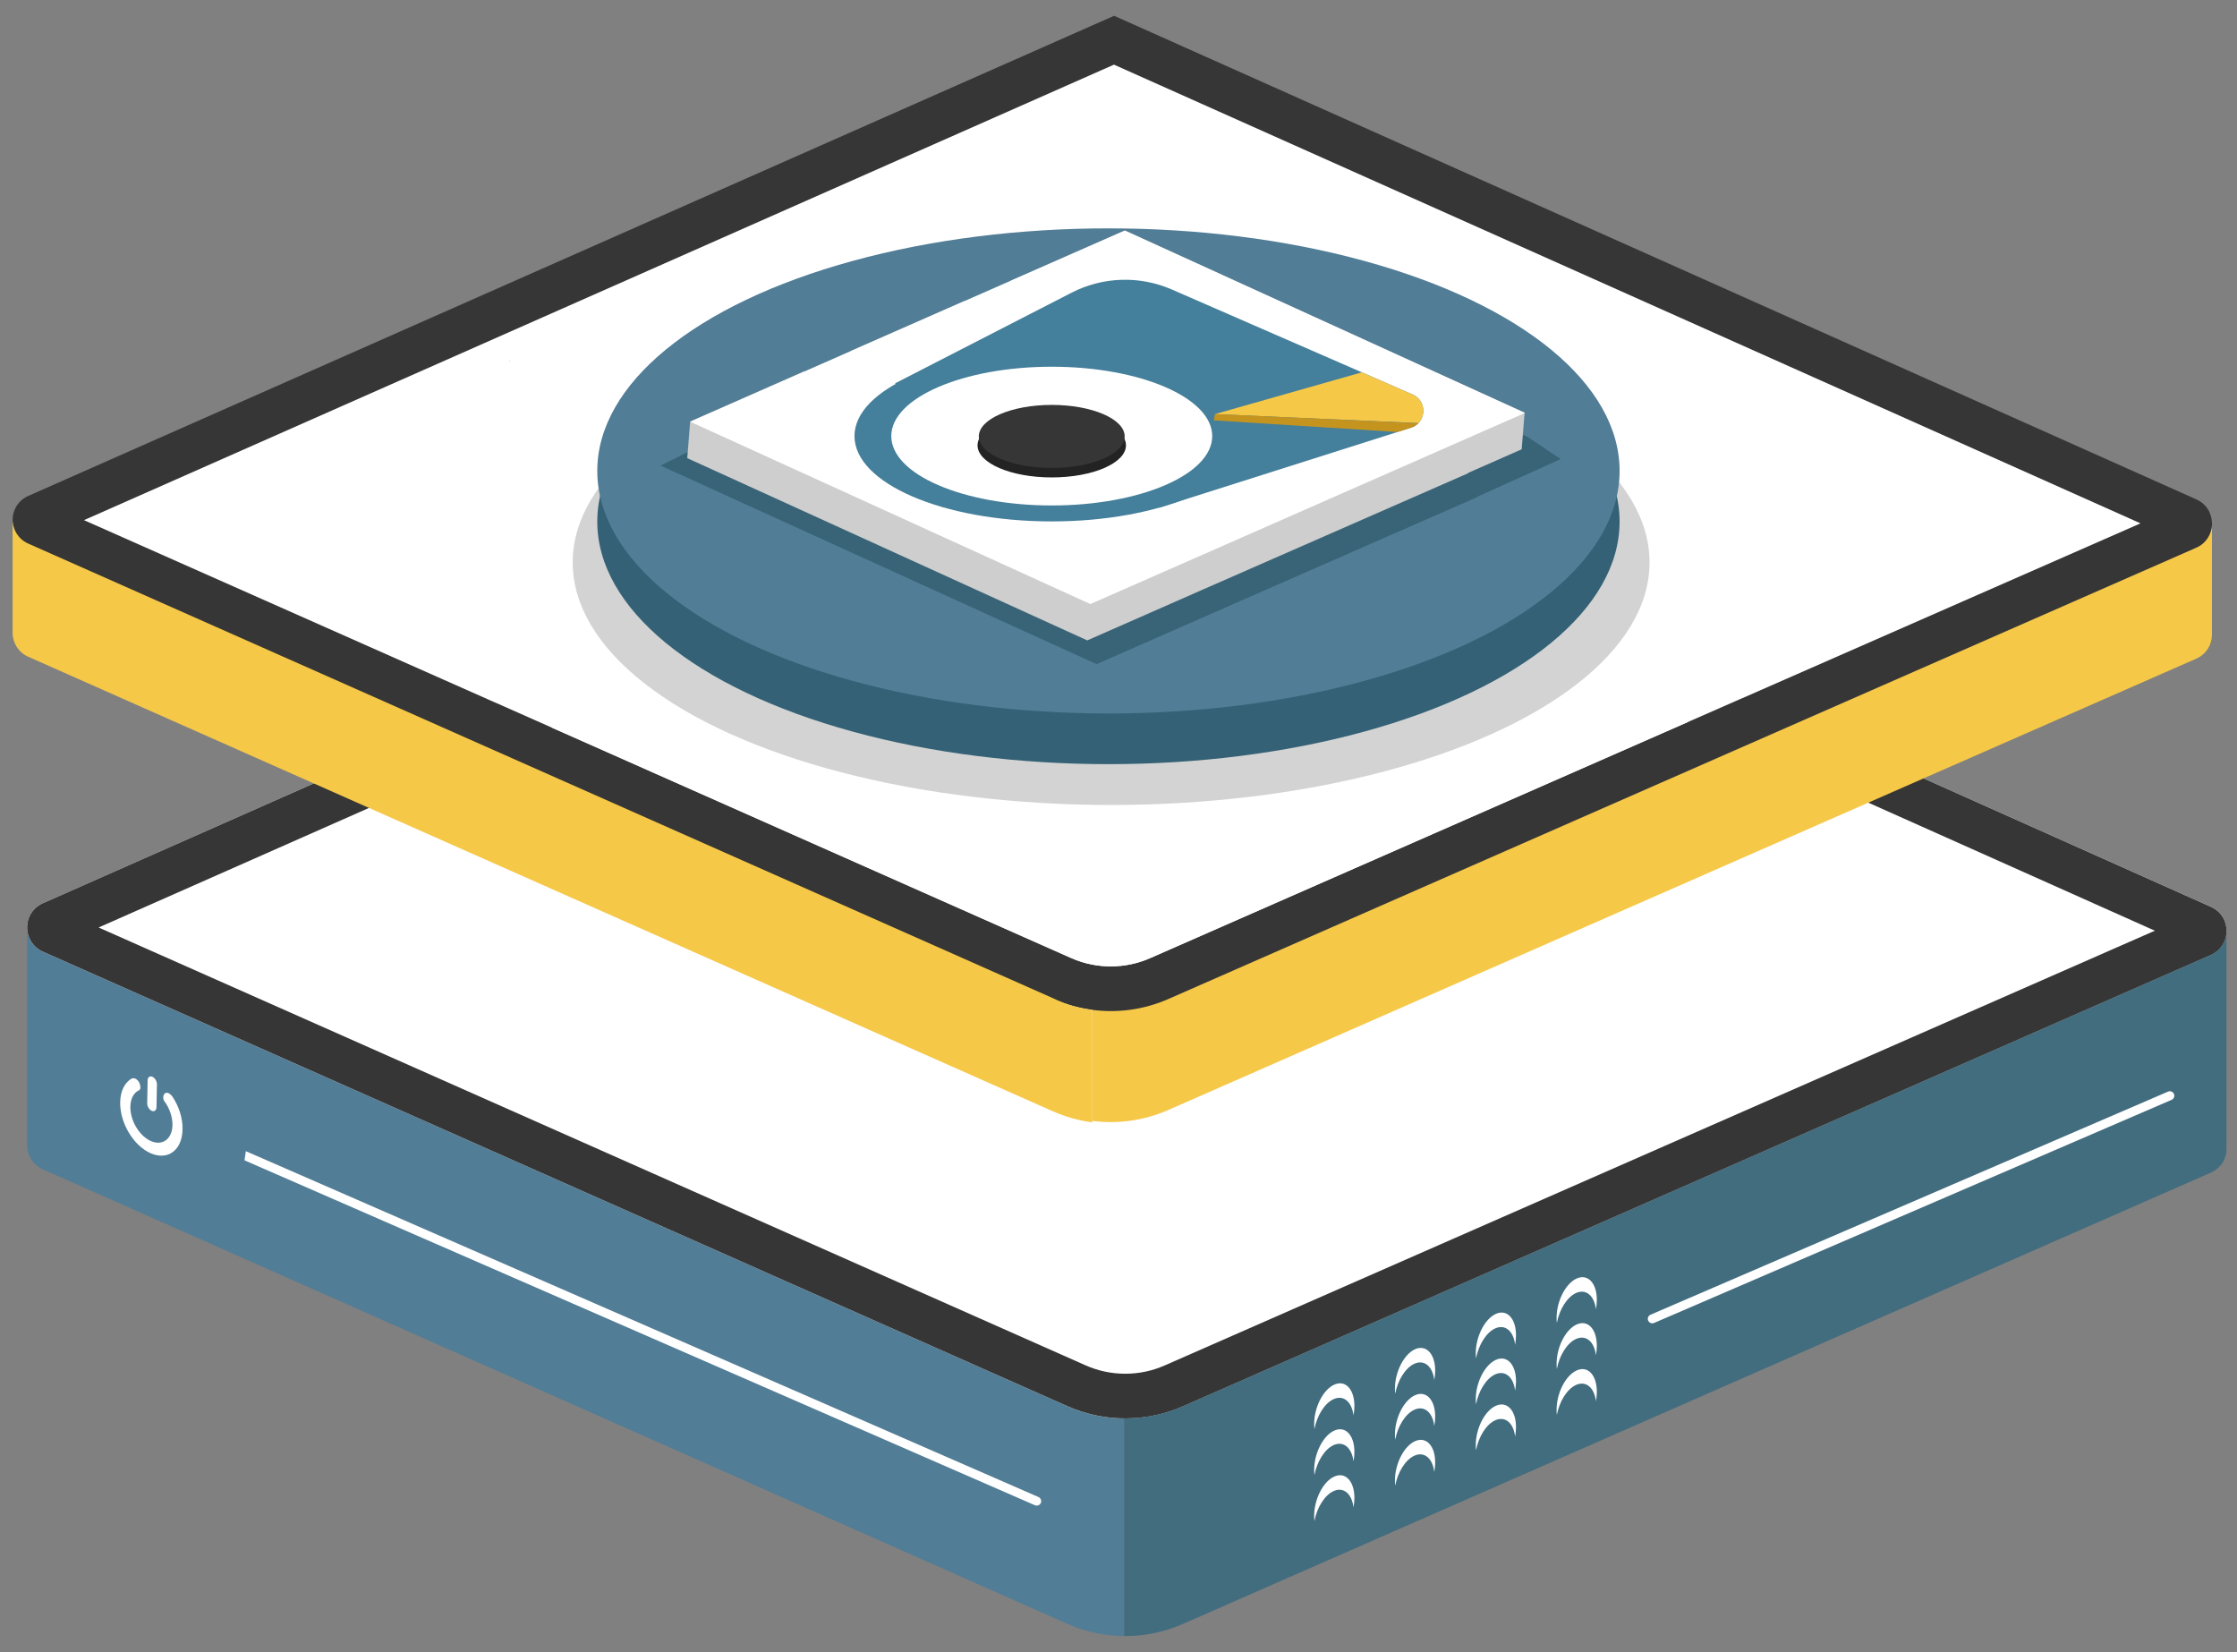 <svg clip-rule="evenodd" fill-rule="evenodd" stroke-linejoin="round" stroke-miterlimit="2" viewBox="0 0 474 350" xmlns="http://www.w3.org/2000/svg"><rect x="0" y="0" width="474" height="350" fill="#808080" stroke="none"/><g transform="scale(1.009 1.014)"><path d="m0 0h470v345h-470z" fill="none"/><g transform="matrix(.992 0 0 .986 -12.896 -73.929)"><g fill-rule="nonzero"><path d="m250.96 375.55v46.13c-4.1-.03-8.19-.9-12.02-2.6l-216.87-96.31c-2.3-1.02-3.41-3.21-3.33-5.36-.01-.15-.01-.3 0-.46-.01-.15-.01-.3 0-.46-.01-.15-.01-.3 0-.46-.01-.15-.01-.3 0-.45-.01-.15-.01-.31 0-.46-.01-.15-.01-.31 0-.46-.01-.15-.01-.31 0-.46-.01-.15-.01-.31 0-.46-.01-.15-.01-.31 0-.46-.01-.15-.01-.31 0-.46-.01-.15-.01-.31 0-.46-.01-.15-.01-.31 0-.46-.01-.15-.01-.31 0-.46-.01-.15-.01-.31 0-.46-.01-.15-.01-.31 0-.46-.01-.15-.01-.31 0-.46-.01-.15-.01-.31 0-.46-.01-.15-.01-.31 0-.46-.01-.15-.01-.31 0-.46-.01-.15-.01-.31 0-.46-.01-.15-.01-.31 0-.46-.01-.15-.01-.31 0-.46-.01-.15-.01-.31 0-.46-.01-.15-.01-.31 0-.46-.01-.15-.01-.31 0-.46-.01-.15-.01-.31 0-.46-.01-.15-.01-.3 0-.46-.01-.15-.01-.3 0-.46-.01-.15-.01-.3 0-.46-.01-.15-.01-.3 0-.46-.01-.15-.01-.3 0-.46-.01-.15-.01-.3 0-.46-.01-.15-.01-.3 0-.46-.01-.15-.01-.3 0-.46-.01-.15-.01-.3 0-.46-.01-.15-.01-.3 0-.46-.01-.15-.01-.3 0-.46-.01-.15-.01-.3 0-.45-.01-.15-.01-.31 0-.46-.01-.15-.01-.31 0-.46-.01-.15-.01-.31 0-.46-.01-.15-.01-.31 0-.46-.01-.15-.01-.31 0-.46-.01-.15-.01-.31 0-.46-.01-.15-.01-.31 0-.46-.01-.15-.01-.31 0-.46-.01-.15-.01-.31 0-.46-.01-.15-.01-.31 0-.46-.01-.15-.01-.31 0-.46-.01-.15-.01-.31 0-.46-.01-.15-.01-.31 0-.46-.01-.15-.01-.31 0-.46-.01-.15-.01-.31 0-.46-.01-.15-.01-.31 0-.46-.01-.15-.01-.31 0-.46-.01-.15-.01-.31 0-.46-.01-.15-.01-.31 0-.46-.01-.15-.01-.31 0-.46-.01-.15-.01-.31 0-.46-.01-.15-.01-.31 0-.46-.01-.15-.01-.3 0-.46-.01-.15-.01-.3 0-.46-.01-.15-.01-.3 0-.46-.01-.15-.01-.3 0-.46-.01-.15-.01-.3 0-.46-.01-.15-.01-.3 0-.46-.01-.15-.01-.3 0-.46-.01-.15-.01-.3 0-.46-.01-.15-.01-.3 0-.46-.01-.15-.01-.3 0-.46-.01-.15-.01-.3 0-.46-.01-.15-.01-.3 0-.45-.01-.15-.01-.31 0-.46-.01-.15-.01-.31 0-.46-.01-.15-.01-.31 0-.46-.01-.15-.01-.31 0-.46-.01-.15-.01-.31 0-.46-.01-.15-.01-.31 0-.46-.01-.15-.01-.31 0-.46-.01-.15-.01-.31 0-.46-.01-.15-.01-.31 0-.46-.01-.15-.01-.31 0-.46-.01-.15-.01-.31 0-.46-.01-.15-.01-.31 0-.46-.01-.15-.01-.31 0-.46-.01-.15-.01-.31 0-.46-.01-.15-.01-.31 0-.46-.01-.15-.01-.31 0-.46-.01-.15-.01-.31 0-.46-.01-.15-.01-.31 0-.46-.01-.15-.01-.31 0-.46-.01-.15-.01-.31 0-.46-.01-.15-.01-.31 0-.46-.01-.15-.01-.31 0-.46-.01-.15-.01-.3 0-.46-.01-.15-.01-.3 0-.46-.01-.15-.01-.3 0-.46-.01-.15-.01-.3 0-.46-.01-.15-.01-.3 0-.46-.01-.14-.01-.28 0-.42.09 1.98 1.2 3.92 3.33 4.87l216.87 96.31c3.83 1.99 7.92 2.86 12.02 2.89z" fill="#517d96"/><path d="m484.33 272.45v.04c-.09 1.99-1.2 3.93-3.35 4.87l-217.6 95.64c-7.79 3.42-16.66 3.41-24.44-.05l-216.87-96.31c-2.13-.95-3.24-2.88-3.33-4.87v-.03c-.06-1.43.42-2.89 1.43-4 .18-.2.38-.39.6-.57.11-.09.22-.17.34-.25.29-.2.61-.38.96-.54l229.84-101.75 229.09 102.47c.14.06.27.13.4.2.2.1.38.22.56.34.12.08.23.17.34.25.05.04.11.09.16.13.1.09.2.19.3.28 1.11 1.14 1.63 2.66 1.57 4.15z" fill="#fff"/><path d="m482.76 268.32c-.09-.1-.19-.19-.3-.28-.05-.05-.11-.09-.16-.13-.11-.09-.22-.17-.34-.25-.17-.12-.36-.24-.56-.34-.13-.07-.26-.14-.4-.2l-229.08-102.49-229.84 101.75c-.35.15-.67.33-.96.54-.12.08-.23.16-.34.25-.22.17-.42.37-.6.57-1.02 1.12-1.5 2.59-1.43 4.03.09 1.98 1.2 3.92 3.33 4.87l216.87 96.31c7.78 3.45 16.65 3.47 24.44.05l217.6-95.63c2.14-.94 3.26-2.89 3.35-4.87.06-1.52-.46-3.05-1.58-4.18zm-223.19 96c-2.65 1.17-5.46 1.76-8.36 1.76-2.92 0-5.76-.6-8.43-1.79l-208.9-92.77 218.01-96.51 217.28 97.19z" fill="#363636"/><path d="m481.25 185.86v23.79c-.07 2.01-1.19 3.97-3.35 4.92l-217.6 95.63c-5.1 2.24-10.66 3.01-16.08 2.3v-23.83c5.42.71 10.98-.06 16.08-2.3l217.6-95.63c2.14-.94 3.26-2.89 3.35-4.88z" fill="#f6c848"/><path d="m481.25 185.59c-.01-.21-.03-.42-.07-.62v-.01c-.03-.2-.08-.41-.14-.61-.08-.3-.2-.6-.33-.89-.05-.12-.12-.23-.18-.35-.05-.09-.1-.17-.15-.25s-.11-.16-.17-.24c-.16-.22-.33-.42-.52-.62-.48-.49-1.06-.9-1.75-1.21l-229.09-102.47-174.25 77.13-55.6 24.61c-.77.34-1.4.81-1.9 1.36-.24.26-.45.55-.63.84-.07.11-.13.22-.19.34-.43.84-.64 1.77-.61 2.7v.15c.09 1.98 1.2 3.92 3.33 4.87l216.87 96.31c2.69 1.19 5.51 1.98 8.37 2.35 5.42.71 10.98-.06 16.08-2.3l217.6-95.63c2.14-.94 3.26-2.89 3.35-4.88v-.15c-.01-.14-.01-.29-.02-.43zm-136.08 53.44-33.52 14.73-55.15 24.24c-2.65 1.17-5.46 1.76-8.36 1.76-1.32 0-2.63-.12-3.91-.37-1.55-.29-3.06-.77-4.52-1.42l-208.9-92.77 54.67-24.2 163.34-72.31 217.28 97.19z" fill="#363636"/><path d="m466.11 185.88-209.61 92.12c-2.65 1.17-5.46 1.76-8.36 1.76-1.32 0-2.63-.12-3.91-.37-1.55-.29-3.06-.77-4.52-1.42l-208.9-92.77 54.67-24.2 163.34-72.31z" fill="#fff"/><path d="m480.98 323.49-217.6 95.63c-3.96 1.74-8.19 2.59-12.42 2.56v-46.13c4.23.04 8.47-.82 12.42-2.55l217.6-95.63c2.14-.94 3.26-2.89 3.35-4.87.01.14.01.28 0 .42.01.15.01.31 0 .46.01.15.01.31 0 .46.01.15.01.31 0 .46.01.15.01.31 0 .46.01.15.01.31 0 .46.01.15.01.31 0 .46.01.15.01.31 0 .46.01.15.01.31 0 .46.01.15.01.31 0 .46.01.15.01.31 0 .46.01.15.01.31 0 .46.01.15.01.31 0 .46.01.15.01.31 0 .46.01.15.01.31 0 .46.01.15.01.31 0 .46.01.15.01.31 0 .46.01.15.01.31 0 .46.01.15.01.31 0 .46.01.15.01.31 0 .46.01.15.01.31 0 .46.01.15.01.31 0 .46.01.15.01.31 0 .46.01.15.01.3 0 .46.01.15.01.3 0 .46.01.15.01.3 0 .46.01.15.01.3 0 .46.01.15.01.3 0 .46.01.15.01.3 0 .46.01.15.01.3 0 .46.01.15.01.3 0 .46.01.15.01.3 0 .46.01.15.01.3 0 .46.01.15.01.3 0 .45.01.15.01.31 0 .46.01.15.01.31 0 .46.01.15.01.31 0 .46.01.15.01.31 0 .46.01.15.01.31 0 .46.01.15.01.31 0 .46.01.15.01.31 0 .46.01.15.01.31 0 .46.01.15.01.31 0 .46.01.15.01.31 0 .46.01.15.01.31 0 .46.01.15.01.31 0 .46.01.15.01.31 0 .46.01.15.01.31 0 .46.01.15.01.31 0 .46.01.15.01.31 0 .46.01.15.01.31 0 .46.01.15.01.31 0 .46.01.15.01.31 0 .46.01.15.01.31 0 .46.01.15.01.31 0 .46.01.15.01.31 0 .46.01.15.01.31 0 .46.01.15.01.3 0 .46.01.15.01.3 0 .46.01.15.01.3 0 .46.01.15.01.3 0 .46.01.15.01.3 0 .46.01.15.01.3 0 .46.01.15.01.3 0 .46.01.15.01.3 0 .46.01.15.01.3 0 .46.01.15.01.3 0 .46.01.15.01.3 0 .46.01.15.01.3 0 .45.01.15.01.31 0 .46.01.15.01.31 0 .46.01.15.01.31 0 .46.01.15.01.31 0 .46.01.15.01.31 0 .46.01.15.01.31 0 .46.01.15.01.31 0 .46.01.15.01.31 0 .46.01.15.01.31 0 .46.01.15.01.31 0 .46.01.15.01.31 0 .46.01.15.01.31 0 .46.01.15.01.31 0 .46.01.15.01.31 0 .46.01.15.01.31 0 .46.01.15.01.31 0 .46.01.15.01.31 0 .46.01.15.01.31 0 .46.01.15.01.31 0 .46.01.15.01.31 0 .46.01.15.01.31 0 .46.01.15.01.31 0 .46.01.15.01.3 0 .46.01.15.01.3 0 .46.01.15.01.3 0 .46.01.15.01.3 0 .46.01.15.01.3 0 .46.01.15.01.3 0 .46.01.15.01.3 0 .46.01.15.01.3 0 .46.01.15.01.3 0 .46.08 1.84-1.03 4.04-3.35 5.05z" fill="#426d7f"/><path d="m244.23 288.98v23.83c-2.86-.37-5.68-1.16-8.37-2.35l-216.86-96.3c-2.15-.96-3.26-2.93-3.33-4.93v-23.92c.09 1.98 1.2 3.92 3.33 4.87l216.87 96.31c2.68 1.33 5.5 2.12 8.36 2.49z" fill="#f6c848"/><path d="m120.92 151.74c-.05-.18-.07-.36-.06-.55z" fill="#020202"/><path d="m299.72 372.92c0 .67-.07 1.34-.19 2-.35-2.88-2.09-4.4-4.2-3.46-1.91.86-3.53 3.48-4.07 6.35-.04-.34-.06-.7-.06-1.07 0-3.56 1.91-7.3 4.26-8.35 2.35-1.06 4.26.97 4.26 4.53z" fill="#fff"/><path d="m299.72 382.66c0 .67-.07 1.34-.19 2-.35-2.88-2.09-4.4-4.2-3.46-1.91.86-3.53 3.48-4.07 6.35-.04-.34-.06-.7-.06-1.07 0-3.56 1.91-7.3 4.26-8.35 2.35-1.06 4.26.97 4.26 4.53z" fill="#fff"/><path d="m299.72 392.4c0 .67-.07 1.34-.19 2-.35-2.88-2.09-4.4-4.2-3.46-1.91.86-3.53 3.48-4.07 6.35-.04-.34-.06-.7-.06-1.07 0-3.56 1.91-7.3 4.26-8.35 2.35-1.06 4.26.97 4.26 4.53z" fill="#fff"/><path d="m316.82 365.42c0 .67-.07 1.34-.19 2-.35-2.88-2.09-4.4-4.2-3.46-1.91.86-3.53 3.48-4.07 6.35-.04-.34-.06-.7-.06-1.07 0-3.56 1.91-7.3 4.26-8.35s4.26.98 4.26 4.53z" fill="#fff"/><path d="m316.82 375.16c0 .67-.07 1.34-.19 2-.35-2.88-2.09-4.4-4.2-3.46-1.91.86-3.53 3.48-4.07 6.35-.04-.34-.06-.7-.06-1.07 0-3.56 1.91-7.3 4.26-8.35s4.26.97 4.26 4.53z" fill="#fff"/><path d="m316.82 384.9c0 .67-.07 1.34-.19 2-.35-2.88-2.09-4.4-4.2-3.46-1.91.86-3.53 3.48-4.07 6.35-.04-.34-.06-.7-.06-1.07 0-3.56 1.91-7.3 4.26-8.35s4.26.97 4.26 4.53z" fill="#fff"/><path d="m333.93 357.93c0 .67-.07 1.34-.19 2-.34-2.88-2.09-4.4-4.2-3.46-1.91.86-3.53 3.48-4.07 6.35-.04-.34-.06-.7-.06-1.07 0-3.56 1.91-7.3 4.26-8.35 2.35-1.06 4.26.97 4.26 4.53z" fill="#fff"/><path d="m333.93 367.67c0 .67-.07 1.34-.19 2-.34-2.88-2.09-4.4-4.2-3.46-1.91.86-3.53 3.48-4.07 6.35-.04-.34-.06-.7-.06-1.07 0-3.56 1.91-7.3 4.26-8.35 2.35-1.06 4.26.97 4.26 4.53z" fill="#fff"/><path d="m333.93 377.4c0 .67-.07 1.34-.19 2-.34-2.88-2.09-4.4-4.2-3.46-1.91.86-3.53 3.48-4.07 6.35-.04-.34-.06-.7-.06-1.07 0-3.56 1.91-7.3 4.26-8.35s4.26.98 4.26 4.53z" fill="#fff"/><path d="m351.04 350.43c0 .67-.07 1.34-.19 2-.34-2.88-2.09-4.4-4.2-3.46-1.91.86-3.53 3.48-4.07 6.35-.04-.34-.06-.7-.06-1.07 0-3.56 1.91-7.3 4.26-8.35s4.26.97 4.26 4.53z" fill="#fff"/><path d="m351.04 360.17c0 .67-.07 1.34-.19 2-.34-2.88-2.09-4.4-4.2-3.46-1.91.86-3.53 3.48-4.07 6.35-.04-.34-.06-.7-.06-1.07 0-3.56 1.91-7.3 4.26-8.35 2.35-1.06 4.26.97 4.26 4.53z" fill="#fff"/><path d="m351.04 369.91c0 .67-.07 1.34-.19 2-.34-2.88-2.09-4.4-4.2-3.46-1.91.86-3.53 3.48-4.07 6.35-.04-.34-.06-.7-.06-1.07 0-3.56 1.91-7.3 4.26-8.35 2.35-1.06 4.26.97 4.26 4.53z" fill="#fff"/><path d="m362.78 355.4c-.37 0-.72-.21-.87-.57-.21-.48.01-1.04.49-1.25l109.56-47.28c.48-.21 1.04.01 1.25.49s-.01 1.04-.49 1.25l-109.56 47.28c-.13.05-.25.08-.38.08z" fill="#fff"/><path d="m232.84 392.21-167.8-73.29c-.1.65-.19 1.3-.28 1.94l167.33 73.09c.12.05.25.08.38.08.37 0 .71-.21.87-.57.2-.48-.02-1.04-.5-1.25z" fill="#fff"/></g><ellipse cx="248.22" cy="194.16" fill="#d3d3d3" rx="113.98" ry="51.4"/><ellipse cx="247.65" cy="185.51" fill="#346175" rx="108.21" ry="51.4"/><ellipse cx="247.65" cy="174.77" fill="#517d96" rx="108.21" ry="51.4"/><path d="m45.12 310.37c-.54-.24-.97-.96-.96-1.61l.09-4.86c.01-.65.47-.99 1.01-.75s.97.96.96 1.61l-.09 4.86c-.02.65-.47.99-1.01.75z" fill="#fff" fill-rule="nonzero"/><path d="m49.46 307.29c-.12-.15-.67-.83-1.27-.74-.35.05-.57.38-.62.82-.03.26 0 .57.15.85 1.11 1.47 1.82 3.38 1.79 5.17-.06 2.95-2.1 4.47-4.56 3.39s-4.41-4.35-4.35-7.3c.03-1.78.79-3.03 1.92-3.51h-.01c.21-.14.23-.5.19-.82-.04-.39-.2-.8-.46-1.12-.53-.66-1.09-.6-1.31-.53-1.48.82-2.44 2.6-2.49 5.04-.08 4.38 2.81 9.22 6.45 10.82 3.65 1.6 6.67-.65 6.75-5.02.07-2.42-.79-4.98-2.18-7.05z" fill="#fff" fill-rule="nonzero"/><path d="m343.4 172.26-17.66 7.98.1.03-56.59 24.84-.07-.04h-.01l.08.04-24.1 10.61-92.32-42.08.09-.04 6.37-3.18 2.07-1.23 23.76-10.46 14.94 6.81 1.32-.23-7-3.19.09-.04-.08-.04.09-.04-.08-.04.09-.04-.08-.04.09-.04-.08-.04.09-.04-.08-.04.09-.04-.08-.04.09-.04-.08-.04.09-.04-.08-.04.09-.04-.08-.04.09-.04-.08-.04.09-.04-.08-.04.09-.04-.08-.04.09-.04-.08-.04.09-.04-.08-.04.09-.04-.08-.04.09-.04-.08-.04.09-.04-.08-.04.09-.04-.08-.04.09-.04-.08-.04.09-.04-.08-.04.09-.04-.08-.04.09-.04-.08-.04.09-.04-.08-.04.09-.04-.08-.04.09-.04-.08-.04.09-.04-.08-.04.09-.04-.08-.04.09-.04-.08-.04.09-.04-.08-.04.09-.04-.08-.04.09-.04-.08-.04.09-.04-.08-.04.09-.04-.08-.04.09-.04-.08-.04.09-.04-.08-.04.09-.04-.08-.04.09-.04-.08-.04.09-.04-.08-.04.09-.04-.08-.04.09-.04-.08-.04.09-.04-.08-.04.09-.04-.08-.04.09-.04-.08-.04.09-.04-.08-.04.09-.04-.08-.04.09-.04-.08-.04.09-.04-.08-.04.09-.04-.08-.04.09-.04-.08-.04.09-.04-.08-.04.09-.04-.08-.04.09-.04-.08-.04.09-.04-.08-.04.09-.04-.08-.04.09-.04-.08-.04.09-.04-.08-.04.09-.04-.08-.04.09-.04-.08-.04.09-.04-.08-.04.09-.04-.08-.04.09-.04-.08-.04.09-.04-.08-.04.09-.04-.08-.04.09-.04-.08-.04.09-.04-.08-.04.09-.04-.08-.04.09-.04-.08-.04.09-.04-.08-.04.09-.04-.08-.04.09-.04-.08-.04.09-.04-.08-.04.09-.04-.08-.04.09-.04-.08-.04.09-.04-.08-.04.09-.04-.08-.04.09-.04-.08-.04.09-.04-.08-.04.09-.04-.08-.04.09-.04-.08-.04.09-.04-.08-.04.09-.04-.08-.04.09-.04-.08-.04.09-.04-.08-.04.09-.04-.08-.04.09-.04-.08-.04.09-.04-.08-.04.09-.04-.08-.04.09-.04-.08-.04.09-.04-.08-.04.09-.04-.08-.04.09-.04-.08-.04.09-.04-.08-.04.09-.04-.08-.04.09-.04-.08-.04.09-.04-.08-.04.09-.04-.08-.04.09-.04-.08-.04.09-.04-.08-.04.09-.04-.08-.04.09-.04-.08-.04.09-.04-.08-.04 24.1-10.61 29.56 13.48 1.32-.23-21.62-9.86.09-.04-.08-.04.09-.04-.08-.04.09-.04-.08-.04.09-.04-.08-.04.09-.04-.08-.04.09-.04-.08-.04.09-.04-.08-.04.09-.04-.08-.04.09-.04-.08-.04.09-.04-.08-.04.09-.04-.08-.04.09-.04-.08-.04.09-.04-.08-.04.09-.04-.08-.04.09-.04-.08-.04.09-.04-.08-.04.09-.04-.08-.04.09-.04-.08-.04.09-.04-.08-.04.09-.04-.08-.04.09-.04-.08-.04.09-.04-.08-.04.09-.04-.08-.04.09-.04-.08-.04.09-.04-.08-.04.09-.04-.08-.04.09-.04-.08-.04.09-.04-.08-.04.09-.04-.08-.04.09-.04-.08-.04.09-.04-.08-.04.09-.04-.08-.04.09-.04-.08-.04.09-.04-.08-.04.09-.04-.08-.04.09-.04-.08-.04.09-.04-.08-.04.09-.04-.08-.04.09-.04-.08-.04.09-.04-.08-.04.09-.04-.08-.04.09-.04-.08-.04.09-.04-.08-.04.09-.04-.08-.04.09-.04-.08-.04.09-.04-.08-.04.09-.04-.08-.04.09-.04-.08-.04.09-.04-.08-.04.09-.04-.08-.04.09-.04-.08-.04.09-.04-.08-.04.09-.04-.08-.04.09-.04-.08-.04.09-.04-.08-.04.09-.04-.08-.04.09-.04-.08-.04.09-.04-.08-.04.09-.04-.08-.04.09-.04-.08-.04.09-.04-.08-.04.09-.04-.08-.04.09-.04-.08-.04.09-.04-.08-.04.09-.04-.08-.04.09-.04-.08-.04.09-.04-.08-.04.09-.04-.08-.04.09-.04-.08-.04.09-.04-.08-.04.09-.04-.08-.04.09-.04-.08-.04.09-.04-.08-.04.09-.04-.08-.04.09-.04-.08-.04.09-.04-.08-.04.09-.04-.08-.04.09-.04-.08-.04.09-.04-.08-.04.09-.04-.08-.04.09-.04-.08-.04.09-.04-.08-.04.09-.04-.08-.04.09-.04-.08-.04.09-.04-.08-.04.09-.04-.08-.04.09-.04-.08-.04.09-.04-.08-.04.09-.04-.08-.04.09-.04-.08-.04.09-.04-.08-.04.09-.04-.08-.04.09-.04-.08-.04.09-.04-.08-.04.09-.04-.08-.04.09-.04-.08-.04.09-.04-.08-.04.09-.04-.08-.04.09-.04-.08-.04.09-.04-.08-.04.09-.04-.08-.04 24.1-10.61 71.88 32.79c-.39.23-.68.52-1 .97-.64.9 11.5 5.61 11.5 5.61z" fill="#396477" fill-rule="nonzero"/><path d="m335.75 162.52.08-.04-84.71-38.65-24.1 10.61.08.04-.09.04.08.04-.08.04.08.03-.09.04.08.04-.09.04.09.04-.09.04.08.03-.09.04.09.04-.09.04.08.04-.09.04.08.03-.08.04.08.04-.09.04.08.04-.09.04.09.03-.09.04.08.04-.09.04.08.04-.08.04.08.03-.09.04.08.04-.09.04.09.04-.09.04.08.03-.09.04.08.04-.08.04.08.04-.09.04.08.03-.09.04.09.04-.09.04.08.04-.09.04.09.03-.09.04.08.04-.09.04.08.04-.09.03.09.04-.09.04.08.04-.09.04.09.04-.09.03.08.04-.09.04.08.04-.08.04.08.04-.09.03.08.04-.09.04.09.04-.09.04.08.04-.09.03.08.04-.08.04.08.04-.09.04.08.04-.09.03.09.04-.09.04.08.04-.09.04.09.04-.09.03.08.04-.09.04.08.04-.09.04.09.03-.09.04.08.04-.09.04.09.04-.09.04.08.03-.09.04.08.04-.08.04.08.04-.09.04.08.03-.09.04.09.04-.09.04.08.04-.09.04.08.03-.08.04.08.04-.09.04.08.04-.09.04.09.03-.09.04.08.04-.09.04.08.04-.08.04.08.03-.09.04.08.04-.09.04.09.04-.09.04.08.03-.09.04.09.04-.09.04.08.04-.09.04.08.03-.08.04.08.04-.09.04.08.04-.09.04.09.03-.09.04.08.04-.09.04.08.04-.08.04.08.03-.09.04.08.04-.09.04.09.04-.09.04.08.03-.09.04.08.04-.08.04.08.04-.09.03.08.04-.09.04.09.04-.09.04.08.04-.09.03.09.04-.09.04.08.04-.09.04.08.04-.08.03.08.04-.09.04.08.04-.09.04.09.04-.09.03.08.04-.09.04.08.04-.08.04.08.04-.09.03.08.04-.09.04.09.04-.09.04.08.04-.09.03.08.04-.08.04.08.04-.09.04.08.03-.09.04.09.04-.09.04.08.04-.09.04.09.03-.09.04.08.04-.09.04.08.04-.09.04.09.03-.09.04.08.04-.09.04 21.62 9.86-1.32.23-29.56-13.49-24.1 10.61.08.04-.08.04.08.04-.09.04.08.03-.09.04.09.04-.09.04.08.04-.09.04.09.03-.09.04.08.04-.09.04.08.04-.09.04.09.03-.09.04.08.04-.09.04.09.04-.09.04.08.03-.09.04.08.04-.08.04.08.04-.09.04.08.03-.09.04.09.04-.09.04.08.04-.09.04.08.03-.08.04.08.04-.09.04.08.04-.09.03.09.04-.09.04.08.04-.09.04.08.04-.08.03.08.04-.09.04.08.04-.09.04.09.04-.09.03.08.04-.09.04.09.04-.09.04.08.04-.09.03.08.04-.08.04.08.04-.09.04.08.04-.09.03.09.04-.09.04.08.04-.09.04.08.03-.08.04.08.04-.09.04.08.04-.09.04.09.03-.09.04.08.04-.09.04.08.04-.08.04.08.03-.09.04.08.04-.09.04.09.04-.09.04.08.03-.09.04.09.04-.09.04.08.04-.09.04.08.03-.08.04.08.04-.09.04.08.04-.09.04.09.03-.09.04.08.04-.09.04.08.04-.08.04.08.03-.09.04.08.04-.09.04.09.04-.09.04.08.03-.09.04.08.04-.08.04.08.04-.09.04.08.03-.09.04.09.04-.09.04.08.04-.09.04.09.03-.09.04.08.04-.09.04.08.04-.09.04.09.03-.09.04.08.04-.09.04.09.04-.09.03.08.04-.09.04.08.04-.08.04.08.04-.09.03.08.04-.09.04.09.04-.09.04.08.04-.09.03.08.04-.08.04.08.04-.09.04.08.04-.09.03.09.04-.09.04.08.04-.09.04.08.04-.08.03.08.04-.09.04.08.04-.09.04.09.03-.09.04.08.04-.09.04.09.04-.09.04.08.03-.09.04.08.04-.08.04.08.04-.09.04.08.03-.09.04.09.04-.09.04.08.04-.09.04.08.03-.08.04.08.04-.09.04.08.04-.09.04.09.03-.09.04.08.04-.09.04.08.04-.08.04.08.03-.09.04.08.04-.09.04.09.04-.09.04.08.03-.09.04.09.04-.09.04 6.99 3.19-1.32.23-14.94-6.82-24.09 10.61.08.04-.09.04.08.04-.09.04.09.03-.09.04.08.04-.09.04.08.04-.08.04.08.03-.09.04.08.04-.09.04.09.04-.09.03.08.04-.09.04.09.04-.09.04.08.04-.09.03.08.04-.08.04.08.04-.09.04.08.04-.09.03.09.04-.09.04.08.04-.09.04.08.04-.08.03.08.04-.09.04.08.04-.09.04.09.04-.09.03.08.04-.09.04.08.04-.08.04.08.04-.09.03.08.04-.09.04.09.04-.09.04.08.03-.09.04.09.04-.09.04.08.04-.09.04.08.03-.09.04.09.04-.09.04.08.04-.09.04.09.03-.09.04.08.04-.09.04.08.04-.08.04.08.03-.09.04.08.04-.09.04.09.04-.09.04.08.03-.09.04.08.04-.08.04.08.04-.09.04.08.03-.09.04.09.04-.09.04.08.04-.09.04.08.03-.08.04.08.04-.09.04.08.04-.09.04.09.03-.09.04.08.04-.09.04.09.04-.09.04.08.03-.09.04.08.04-.08.04.08.04-.09.04.08.03-.09.04.09.04-.09.04.08.04-.09.04.08.03-.08.04.08.04-.09.04.08.04-.09.03.09.04-.09.04.08.04-.09.04.08.04-.08.03.08.04-.09.04.08.04-.09.04.09.04-.09.03.08.04-.09.04.09.04-.09.04.08.04-.09.03.08.04-.08.04.08.04-.09.04.08.04-.09.03.09.04-.09.04.08.04-.09.04.08.03-.08.04.08.04-.09.04.08.04-.09.04.09.03-.09.04.08.04-.09.04.08.04-.08.04.08.03-.09.04.08.04-.09.04.09.04-.09.04.08.03-.09.04.09.04-.09.04.08.04-.09.04.08.03-.09.04.09.04-.09.04.08.04-.09.04.09.03-.09.04.08.04-.09.04.08.04-.08.04.08.03-.09.04.08.04-.09.04.09.04-.09.04.08.03-.09.04.08.04-.08.04.08.04-.09.04.08.03-.09.04.09.04-.09.04.08.04-.09.04.08.03-.08.04.08.04-.09.04 84.72 38.64 24.1-10.61-.09-.04h.01l.08.04 56.59-24.84-.1-.03 11.42-5.03-.08-.03.09-.04-.09-.04.09-.04-.08-.04.09-.04-.09-.03.09-.04-.08-.04.09-.04-.08-.04.09-.04-.09-.03.09-.04-.08-.04.09-.04-.09-.04.09-.04-.08-.03.09-.04-.08-.04.08-.04-.08-.04.09-.04-.08-.03.09-.04-.09-.04.09-.04-.08-.04.09-.04-.08-.03.08-.04-.08-.04.09-.04-.08-.04.09-.04-.09-.03.09-.04-.08-.04.09-.04-.09-.04.09-.04-.08-.03.09-.04-.08-.04.09-.04-.09-.04.09-.04-.08-.03.09-.04-.09-.04.09-.04-.08-.04.09-.04-.08-.03.08-.04-.08-.04.09-.04-.08-.04.09-.04-.09-.03.09-.04-.08-.04.09-.04-.08-.04.08-.04-.08-.03.09-.04-.08-.04.09-.04-.09-.04.09-.03-.08-.04.09-.04-.08-.04.08-.04-.08-.04.09-.03-.08-.04.09-.04-.09-.04.09-.04-.08-.04.09-.03-.09-.04.09-.04-.08-.04.09-.04-.08-.04.08-.03-.08-.04.09-.04-.08-.04.09-.04-.09-.04.09-.03-.08-.04.09-.04-.08-.04.08-.04-.08-.03.09-.04-.08-.04.09-.04-.09-.04.09-.04-.08-.03.09-.04-.08-.04.08-.04-.08-.04.09-.04-.08-.03.09-.04-.09-.04.09-.04-.08-.04.09-.04-.09-.03.09-.04-.08-.04.09-.04-.08-.04.09-.04-.09-.03.09-.04-.08-.04.09-.04-.09-.04.09-.04-.08-.03.09-.04-.08-.04.08-.04-.08-.04.09-.04-.08-.03.09-.04-.09-.04.09-.04-.08-.04.09-.04-.08-.03.08-.04-.08-.04.09-.04-.08-.04.09-.04-.09-.03.09-.04-.08-.04.09-.04-.09-.04.09-.04-.08-.03.09-.04-.08-.04.09-.04-.09-.04.09-.04-.08-.03.09-.04-.09-.04.09-.04-.08-.04.09-.03-.08-.04.08-.04-.08-.04.09-.04-.08-.04.09-.03-.09-.04.09-.04-.08-.04.09-.04-.08-.04.08-.03-.08-.04.09-.04-.08-.04.09-.04-.09-.04.09-.03-.08-.04.09-.04-.08-.04.08-.04-.08-.04.09-.03-.08-.04.09-.04-.09-.04.09-.04-.08-.03.09-.04-.09-.04.09-.04-.08-.04.09-.04z" fill="#cecece" fill-rule="nonzero"/><path d="m277.78 188.04 19.84-8.74 38.21-16.82-84.71-38.65-24.1 10.61-9.86 4.34-24.1 10.61-9.86 4.34-24.09 10.61 84.71 38.64 24.1-10.6z" fill="#fff" fill-rule="nonzero"/><ellipse cx="235.65" cy="167.39" fill="#447f9b" rx="41.76" ry="18.08"/><path d="m313.29 164.63c-.01.01-.02.02-.02.02-.41.42-.94.76-1.58.96l-2.86.91-50.45 16.04-21.33-6.92-34.6-19.41 37.4-19.23c6.62-3.4 14.41-3.65 21.23-.67l16.38 7.15 19.67 8.58 4.15 1.81 10.77 4.7c2.55 1.13 2.91 4.31 1.24 6.06z" fill="#447f9b" fill-rule="nonzero"/><ellipse cx="235.65" cy="167.39" fill="#fff" rx="33.97" ry="14.7"/><ellipse cx="235.65" cy="169.35" fill="#232323" rx="15.71" ry="6.8"/><ellipse cx="235.65" cy="167.46" fill="#363636" rx="15.44" ry="6.68"/><path d="m313.29 164.63-43.09-1.9 31.08-8.85 10.77 4.7c2.55 1.12 2.91 4.3 1.24 6.05z" fill="#f6c848" fill-rule="nonzero"/><path d="m313.26 164.66c-.41.42-.94.76-1.58.96l-2.86.91-38.88-2.48.26-1.33z" fill="#c4941e" fill-rule="nonzero"/></g></g></svg>